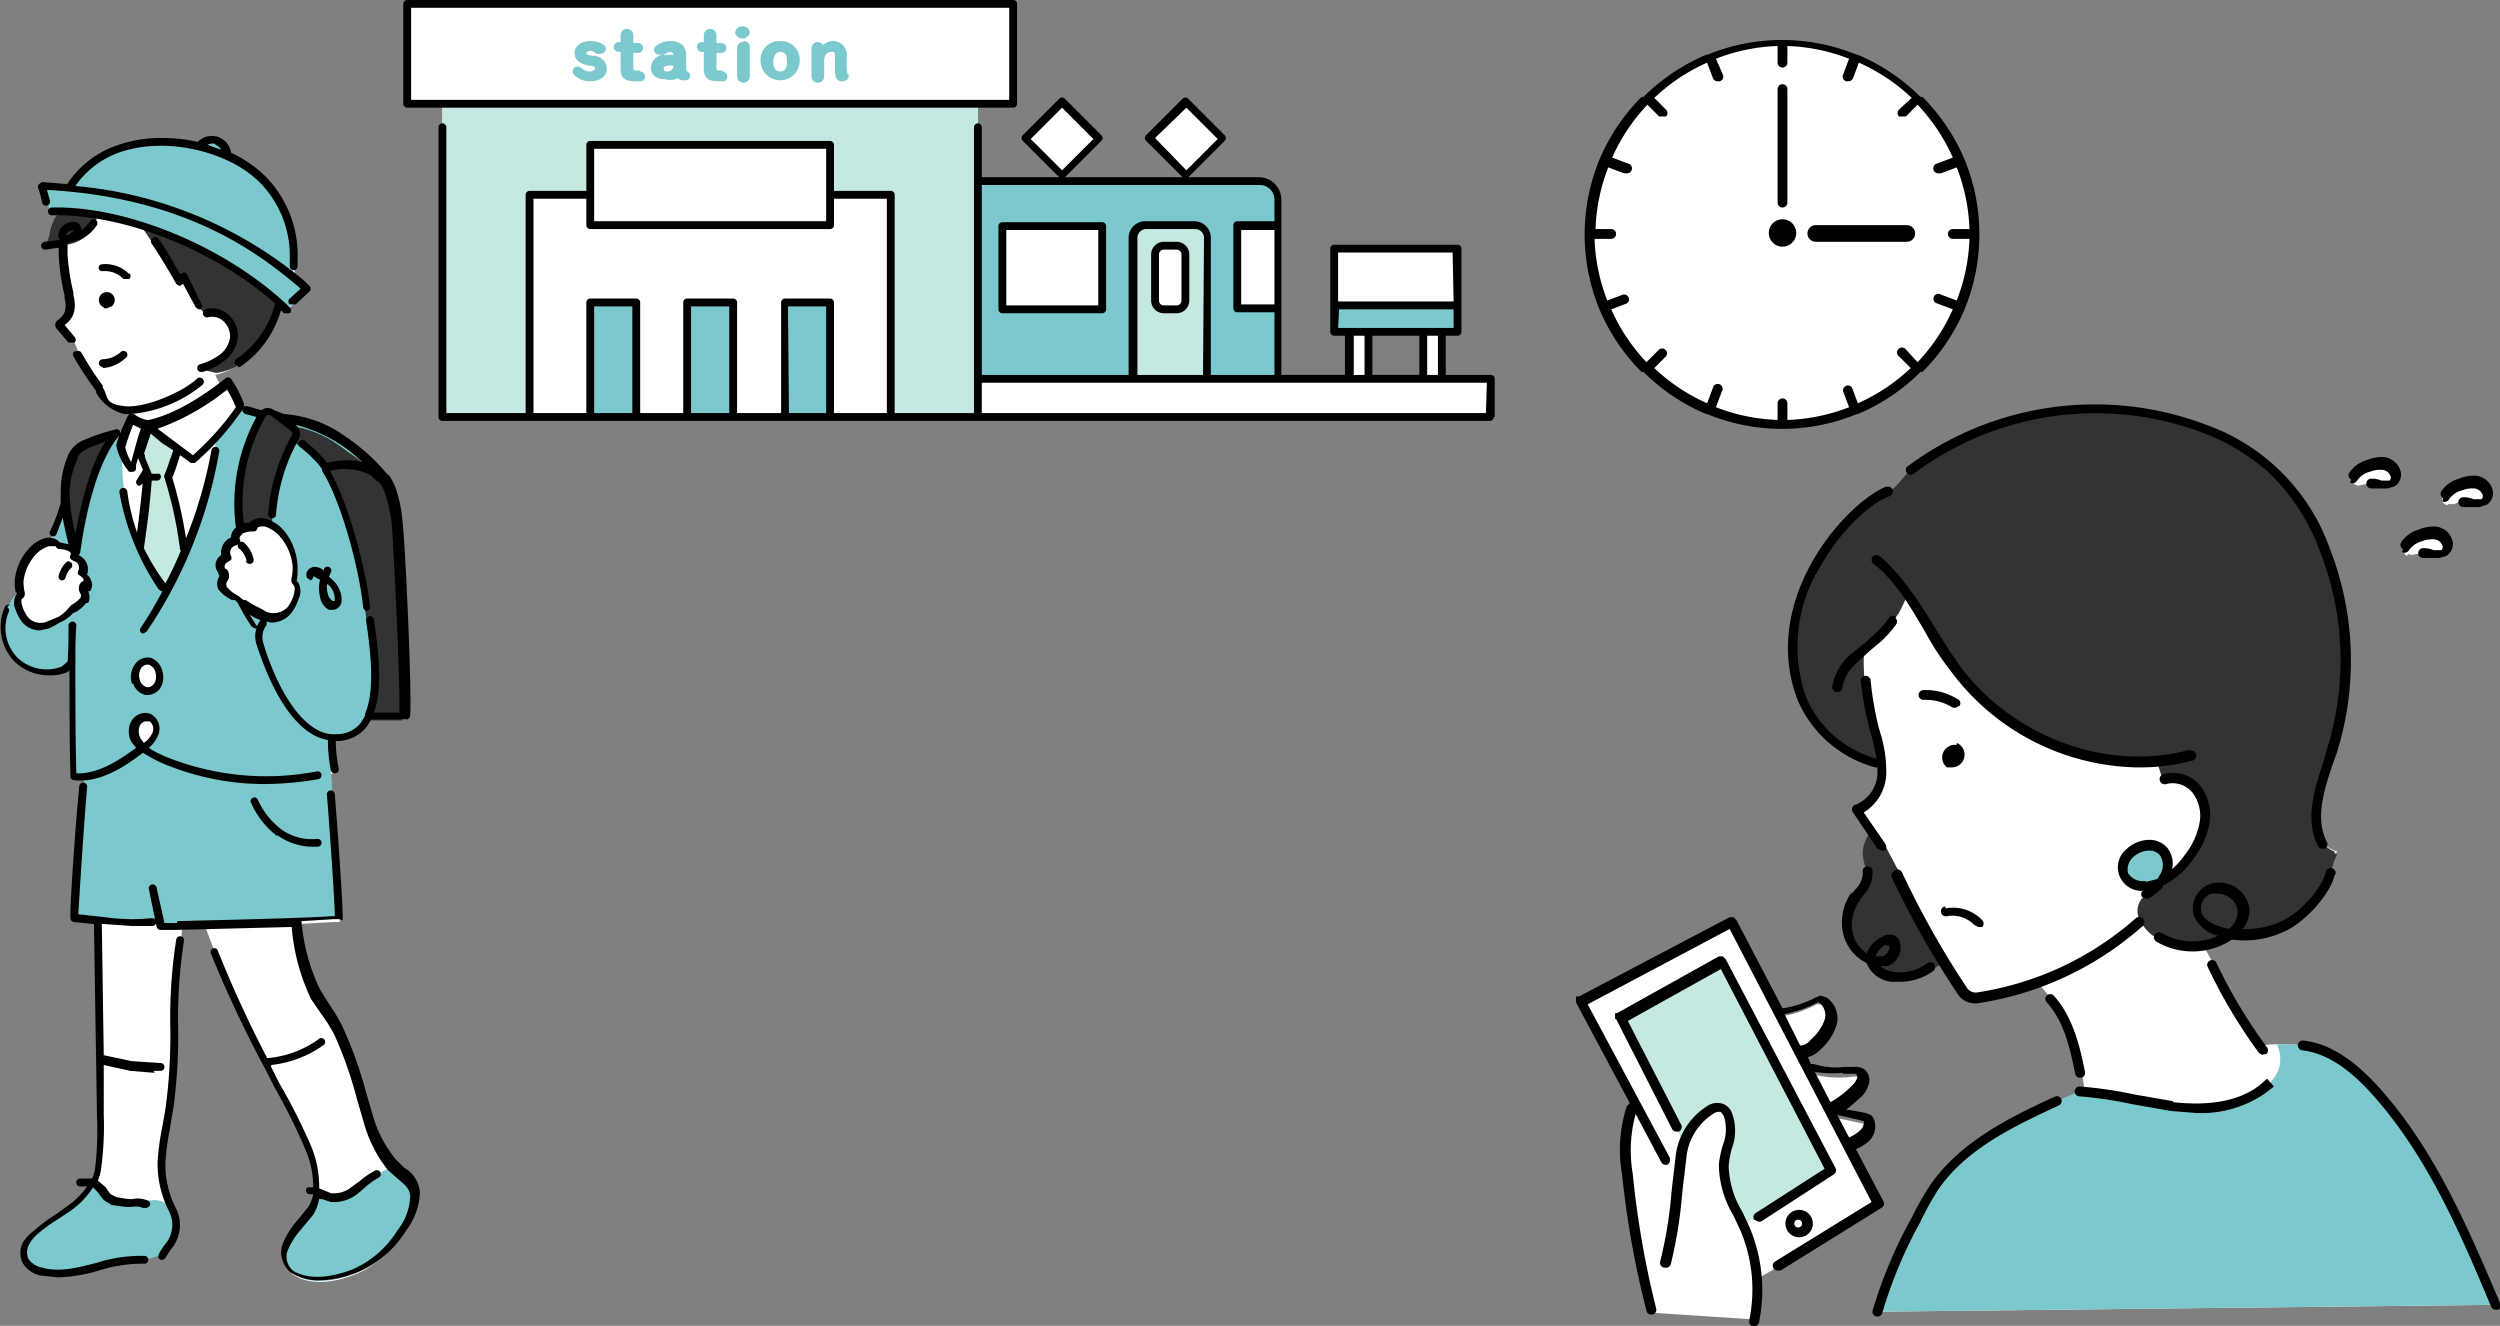 <svg xmlns="http://www.w3.org/2000/svg" xmlns:xlink="http://www.w3.org/1999/xlink" width="255.4" height="135.45" viewBox="0 0 255.4 135.45">
  <rect x="0" y="0" width="255.4" height="135.45" fill="#808080" stroke="none"/>
  <defs>
    <clipPath id="clip-path">
      <rect id="長方形_28542" data-name="長方形 28542" width="255.4" height="135.45" fill="none"/>
    </clipPath>
  </defs>
  <g id="img04" transform="translate(127.7 67.725)">
    <g id="グループ_31722" data-name="グループ 31722" transform="translate(-127.7 -67.725)" clip-path="url(#clip-path)">
      <path id="パス_197226" data-name="パス 197226" d="M40,119.2a12.9,12.9,0,0,1-2.3-4.5,65.9,65.9,0,0,0-3-9.1c-.6-1.3-1.6-2.4-2.3-3.7a21.1,21.1,0,0,1-2-7.5h0l3.6-.2h.7c.1-.4-.3-7.4-.8-12.8-.1-.7-.1-1.5-.2-2.3l.6-.2a23.6,23.6,0,0,1-.3-3.3h.6a3.5,3.5,0,0,0,3.1-2.1h3.8c.2-2.2-.6-18-.8-19.9a13.4,13.4,0,0,0-.6-2.9L39.2,49c-1.8-2.3-6.1-6.1-10.5-6.1h0l-.9-.6a.8.8,0,0,0-1.1.2h-.2l-1.3-.4h-.9l.2-.4a10.9,10.9,0,0,0-1.3-2.4l-.4.3-.2-.2a5.3,5.3,0,0,1-.6-1.1,7.2,7.2,0,0,0,1.8-.7c.1-.1.5-.2.5-.4a10,10,0,0,0,4.2-6l-.3-.6,1.2,1L30,31l1.4-1.3-1.5-1.3a2.4,2.4,0,0,0,.2-1.2q0-.3,0-.6a11,11,0,0,0-7-10.7h.1a1.556,1.556,0,0,0-2.7-1V15a15.9,15.9,0,0,0-4.3-.5,13,13,0,0,0-3.8.7,9.6,9.6,0,0,0-5.1,3.9v.3l-2.8-.2a7.491,7.491,0,0,1,.4,1.6l.5.9h1a2.1,2.1,0,0,0-.8,1.6,2.8,2.8,0,0,1-.5,1.3,1.3,1.3,0,0,1-.4.5,4.4,4.4,0,0,0,1.9-.4,12.2,12.2,0,0,0,0,1.4,25.2,25.2,0,0,0,.7,4.3,2.9,2.9,0,0,1,0,1.6,2.4,2.4,0,0,1-.9,1v.2a.3.3,0,0,0,.1.2l1,1.3.6,1.5A33.3,33.3,0,0,0,10,39.7c.7.9,1.5,2.1,2.7,2.2h.7a9,9,0,0,0,.3,1.2l-.4-.3-.4,1-.9.4-.3.2h.1a18.9,18.9,0,0,0-2.9,1,2.812,2.812,0,0,0-1.5,1.3,9.5,9.5,0,0,0-.8,3.7v1.1a19.349,19.349,0,0,1-1.1,2.9l-.4,1H4.9a3.4,3.4,0,0,0-1.4.9,5.2,5.2,0,0,0-1.4,3,5.4,5.4,0,0,0,.1,1h0A4.4,4.4,0,0,0,.8,62.1a4.7,4.7,0,0,0,.9,5.1,4.7,4.7,0,0,0,5,1.1,2.4,2.4,0,0,0,.9-.7c0,3.8,0,7.5.1,11.7h.9v1c-.5,5.3-1,13-.9,13.4l2.4.2h0l.3,19.5a33.5,33.5,0,0,1-.2,5.9,6.4,6.4,0,0,1-2.8,3.9A34.3,34.3,0,0,0,4,125.6,4,4,0,0,0,3,127a2,2,0,0,0,0,1.7,2.5,2.5,0,0,0,1.6,1.1c3.5.9,7-1.5,10.5-1.3l1.6-.5c.5-1.2,2.2-2,1-4.9a10.2,10.2,0,0,1-1.1-4.7,49.8,49.8,0,0,1,.8-5.3c.9-5.7,0-11.6,1.1-17.2a10.7,10.7,0,0,0,.1-1.4h2.3L22,97.4a120.9,120.9,0,0,0,5.7,12.1,81.7,81.7,0,0,1,4,7.8c.9,2.1,1.4,4.6.2,6.6a18.5,18.5,0,0,1-1.4,1.8,7.7,7.7,0,0,0-1.3,2.2,2.4,2.4,0,0,0,.7,2.3c2,1.3,4.7.7,6.6-.1a10.7,10.7,0,0,0,4.6-4,6.5,6.5,0,0,0,1.3-3.7c0-1.6-1.3-2-2.4-3.1" fill="#fff"/>
      <path id="パス_197227" data-name="パス 197227" d="M40,119.2c1.1,1.2,2.4,1.6,2.4,3.1a6.5,6.5,0,0,1-1.3,3.7,10.7,10.7,0,0,1-4.6,4c-1.9.8-4.7,1.4-6.6.1a2.4,2.4,0,0,1-.7-2.3,7.7,7.7,0,0,1,1.3-2.2,18.5,18.5,0,0,0,1.4-1.8,4.6,4.6,0,0,0,.6-1.9,3.5,3.5,0,0,0,3.1.3,7.4,7.4,0,0,0,2.5-1.7,5.6,5.6,0,0,1,1.9-1.3M9.6,120.8l-.2.2a8.5,8.5,0,0,1-2.3,2.4,34.2,34.2,0,0,0-3.4,2.4,4,4,0,0,0-1,1.4,2,2,0,0,0,0,1.7A2.5,2.5,0,0,0,4.3,130c3.5.9,7-1.5,10.6-1.3l1.6-.5.2-.4a5.6,5.6,0,0,0,1.2-2.4,3.4,3.4,0,0,0-.4-2,2.3,2.3,0,0,0-1.8-.8l-2.1.2a3.3,3.3,0,0,1-2-.3,5.5,5.5,0,0,1-1.1-1L10,121l-.4-.2" fill="#7bc9cc"/>
      <path id="パス_197228" data-name="パス 197228" d="M18.1,45.8l-2.8-2.3H15a24,24,0,0,0-.8,2.5v.2l1,2.4c-.2,2.4-.5,4.7-.8,7.1v.4A23.3,23.3,0,0,0,16.5,60l.4.5a30.055,30.055,0,0,0,1.9-3.9v-.3a42.5,42.5,0,0,0-1.6-7.5,26.718,26.718,0,0,0,.9-2.6Z" fill="#c5e9e2"/>
      <path id="パス_197229" data-name="パス 197229" d="M29.3,31.6l.6-.6,1.4-1.3-1.5-1.2a6.3,6.3,0,0,0,.2-1.2q0-.3,0-.6A11,11,0,0,0,23.1,16h0a1.556,1.556,0,0,0-2.7-1h0a15.8,15.8,0,0,0-4.3-.5,13,13,0,0,0-3.8.7,9.6,9.6,0,0,0-5.1,3.9v.3l-2.7-.2a7.491,7.491,0,0,1,.4,1.6l.2.9h.4c7.8-.2,17.8,4.1,24,9.9Z" fill="#7bc9cc"/>
      <path id="パス_197230" data-name="パス 197230" d="M15.5,24.7c.7,1,2,3.1,2.6,4.2l.4-.7,1.4,2.6.7.9.3.3a2.1,2.1,0,0,1,2.2.7,2.5,2.5,0,0,1,.6,1.9,3.1,3.1,0,0,1-1.2,2,6.9,6.9,0,0,1-2.1,1.1l1.7.4a6.4,6.4,0,0,0,2.3-.8s3.7-3,4-6.1V31a40.4,40.4,0,0,0-13.9-7.8Z" fill="#333"/>
      <path id="パス_197231" data-name="パス 197231" d="M40.6,53.4a13.5,13.5,0,0,0-.6-2.9L39.2,49c-1.8-2.3-6.1-6.1-10.5-6.1h0l-.9-.6a.8.8,0,0,0-1.1.2h-.2l-1.3-.4h-.9L22,45v1.1a46.5,46.5,0,0,1-5,14.4l-.4-.5a26.5,26.5,0,0,1-3.9-9.8c-.2-1-.3-4.6-.3-4.6l.5-1.4h-1a15,15,0,0,0-2.8.9,2.812,2.812,0,0,0-1.5,1.3,9.5,9.5,0,0,0-.8,3.7v1.1a19.349,19.349,0,0,1-1.1,2.9l-.4,1c.4,0,.8.1.8.4a2.3,2.3,0,0,1,1.1.2.8.8,0,0,1,.4,1,1.1,1.1,0,0,1,.8,1.6.8.8,0,0,1,.5,1.2c-.1.1-.3.2-.3.4s.4.5.1,1.3a3.4,3.4,0,0,1-1.1.9,4.9,4.9,0,0,1-1.4,1L5,63.9a2.1,2.1,0,0,1-2.3-.6A3.8,3.8,0,0,1,2,62.2a1.3,1.3,0,0,1,0-1.3v-.2a.7.7,0,0,0,0-.3A4.4,4.4,0,0,0,.8,62.1a4.7,4.7,0,0,0,.9,5.1,4.7,4.7,0,0,0,5,1.1,2.4,2.4,0,0,0,.9-.7c0,3.8,0,7.5.1,11.7h.9v1c-.5,5.3-1,13-.9,13.4l2.4.2h6l.6.6,13.8-.4,3.6-.2h.7c.1-.4-.3-7.4-.8-12.8-.1-.7-.1-1.5-.2-2.3l.6-.2a23.6,23.6,0,0,1-.3-3.3h.6a3.5,3.5,0,0,0,3.1-2.1h3.8c.2-2.2-.6-18-.8-19.9M30.3,60.9a4.3,4.3,0,0,1-.7,1.3,2.4,2.4,0,0,1-2.6.6,13.917,13.917,0,0,0-1.3-.6,5.5,5.5,0,0,1-1.6-1.1,3.7,3.7,0,0,1-1.3-1c-.3-.9.2-1,.1-1.4s-.2-.3-.3-.5a.9.9,0,0,1,.5-1.4,1.2,1.2,0,0,1,.9-1.7.9.9,0,0,1,.4-1.1,2.5,2.5,0,0,1,1.3-.2c0-.5.9-.6,1.3-.4a3.8,3.8,0,0,1,1.6,1.1,5.8,5.8,0,0,1,1.5,3.4,5.9,5.9,0,0,1-.1,1.2.6.6,0,0,0,0,.3l.2.2a1.5,1.5,0,0,1,0,1.4" fill="#7bc9cc"/>
      <path id="パス_197232" data-name="パス 197232" d="M8,21.7H6l-.4.6a5.2,5.2,0,0,0-.5,1.4,4.2,4.2,0,0,1-.2.8,2.177,2.177,0,0,1-.5.8H6.2l.6-.3h0a4,4,0,0,0,2.7-1.6L10,22l-2-.3" fill="#333"/>
      <path id="パス_197233" data-name="パス 197233" d="M40.6,53.4a13.3,13.3,0,0,0-.6-2.9,5.3,5.3,0,0,0-.8-1.4h0l-.3-.3h-.1l-.2-.2-.3-.3h-.1l-.4-.4h-.1l-.5-.5h0l-.6-.5h0l-2.1-1.5h0a11.3,11.3,0,0,0-5.8-2h0l1.2.8a.8.8,0,0,1,.2,1h0l.8.6a14.6,14.6,0,0,1,1.8,1.8l.4.6h0l.8,1.5a29.8,29.8,0,0,1,1.5,3.9,37.446,37.446,0,0,1,1.2,4.5l.4,2.2a13.8,13.8,0,0,1,.3,2l.2,1.5c.6,4,.8,7.6-.2,9.8h3.8c.2-2.2-.6-18-.8-19.9" fill="#333"/>
      <path id="パス_197234" data-name="パス 197234" d="M14,69.6a1.8,1.8,0,0,1,.1-1.6,1.2,1.2,0,0,1,1.2-.6,1.5,1.5,0,0,1,1,1.1A1.7,1.7,0,0,1,16,70a1.2,1.2,0,0,1-2.1-.5" fill="#fff"/>
      <path id="パス_197235" data-name="パス 197235" d="M14.4,76.6l.4-.3A3.1,3.1,0,0,0,16,74.9a1.3,1.3,0,0,0-.5-1.6,1.2,1.2,0,0,0-1.6.5,1.8,1.8,0,0,0,.1,1.8,3.4,3.4,0,0,0,1,1" fill="#fff"/>
      <path id="パス_197236" data-name="パス 197236" d="M7.8,56.3a23,23,0,0,1-1.1-6,9.4,9.4,0,0,1,.8-3.7A2.811,2.811,0,0,1,9,45.3a19,19,0,0,1,2.9-1c-.8.9-3,4-4,12" fill="#333"/>
      <path id="パス_197237" data-name="パス 197237" d="M27.8,52.6a18.6,18.6,0,0,1,2.3-7.8.8.8,0,0,0-.2-1l-2.1-1.4a.8.8,0,0,0-1.1.3,18,18,0,0,0-2.2,11.2V54a2.5,2.5,0,0,1,1.2-.2c0-.4.9-.6,1.3-.4l.8.4Z" fill="#333"/>
      <path id="パス_197238" data-name="パス 197238" d="M147.2,38.7V33.9h1.6V25.4H136.3v8.5h1.5v4.8h-7.3V20.4a1.9,1.9,0,0,0-1.9-1.9H99.9V10.6h3.6V.4H41.6V10.6h3.6v32h107V38.7Zm-7.5-4.8h5.6v4.8h-5.6Z" fill="#fff"/>
      <path id="パス_197239" data-name="パス 197239" d="M130.5,38.7H99.9V18.5h28.7a1.9,1.9,0,0,1,1.9,1.9Z" fill="#7bc9cc"/>
      <path id="パス_197240" data-name="パス 197240" d="M123.2,38.7h-7.5V24.3A1.3,1.3,0,0,1,117,23h5a1.3,1.3,0,0,1,1.3,1.3Z" fill="#c5e9e2"/>
      <rect id="長方形_28534" data-name="長方形 28534" width="5.3" height="5.26" transform="translate(117.424 14.139) rotate(-45)" fill="#fff"/>
      <rect id="長方形_28535" data-name="長方形 28535" width="5.3" height="5.26" transform="translate(104.815 14.149) rotate(-45)" fill="#fff"/>
      <path id="パス_197241" data-name="パス 197241" d="M45.2,10.6v32h8.9V19.9h6.2V14.8H84.8v5.1H91V42.6h8.9v-32Z" fill="#c5e9e2"/>
      <rect id="長方形_28536" data-name="長方形 28536" width="10.2" height="8.51" transform="translate(102.4 23.1)" fill="#fff"/>
      <rect id="長方形_28537" data-name="長方形 28537" width="4.2" height="8.51" transform="translate(126.3 23.1)" fill="#fff"/>
      <path id="パス_197242" data-name="パス 197242" d="M120.2,31.6h-1.3a.9.9,0,0,1-.9-.9V26a.9.9,0,0,1,.9-.9h1.3a.9.9,0,0,1,.9.9v4.7a.9.9,0,0,1-.9.9" fill="#fff"/>
      <rect id="長方形_28538" data-name="長方形 28538" width="12.5" height="2.71" transform="translate(136.3 31.2)" fill="#7bc9cc"/>
      <rect id="長方形_28539" data-name="長方形 28539" width="4.7" height="11.73" transform="translate(80.2 30.9)" fill="#7bc9cc"/>
      <rect id="長方形_28540" data-name="長方形 28540" width="4.7" height="11.73" transform="translate(70.2 30.9)" fill="#7bc9cc"/>
      <rect id="長方形_28541" data-name="長方形 28541" width="4.7" height="11.73" transform="translate(60.3 30.9)" fill="#7bc9cc"/>
      <path id="パス_197243" data-name="パス 197243" d="M60.7,5.7h-.3c-.5-.1-.5-.2-.5-.3s.3-.2.4-.2a.8.8,0,0,1,.6.3h.4a.6.6,0,0,0,.6-.5.5.5,0,0,0-.2-.4,2.2,2.2,0,0,0-1.4-.4c-.9,0-1.6.5-1.6,1.2s.5,1.1,1.4,1.3h.2c.5.1.5.2.5.3s-.3.3-.5.3a1,1,0,0,1-.8-.3l-.4-.2a.506.506,0,0,0-.4.9,2.2,2.2,0,0,0,1.6.6c1,0,1.7-.5,1.7-1.3a1.4,1.4,0,0,0-1.3-1.3" fill="#7bc9cc"/>
      <path id="パス_197244" data-name="パス 197244" d="M65.4,7.2h-.5c-.1,0-.2,0-.2-.3V5.4h.5a.5.5,0,0,0,0-1h-.5V3.6a.65.65,0,0,0-1.3,0v.7h-.2a.5.5,0,0,0,0,1h.2V7c0,.9.4,1.3,1.4,1.3h.8a.526.526,0,0,0-.2-1" fill="#7bc9cc"/>
      <path id="パス_197245" data-name="パス 197245" d="M70.3,7.4c-.1-.1-.2-.1-.2-.5V5.6c0-.9-.6-1.4-1.6-1.4a2.4,2.4,0,0,0-1.5.5.5.5,0,0,0-.2.4.6.6,0,0,0,.6.5h.3l.7-.3c.2,0,.4.1.4.3H67.7a1.4,1.4,0,0,0-1.2,1.3c0,.8.6,1.2,1.5,1.2A1.6,1.6,0,0,0,69.2,8l.4.2H70a.466.466,0,0,0,.2-.9m-1.4-.8v.2a.6.6,0,0,1-.6.6c-.4,0-.4-.2-.4-.3s0-.2.4-.3h.7" fill="#7bc9cc"/>
      <path id="パス_197246" data-name="パス 197246" d="M73.9,7.2h-.5c-.1,0-.2,0-.2-.3V5.4h.5a.5.5,0,0,0,0-1h-.5V3.6a.65.65,0,0,0-1.3,0v.7h-.2a.5.5,0,0,0,0,1h.2V7c0,.9.4,1.3,1.4,1.3H74a.526.526,0,0,0-.2-1" fill="#7bc9cc"/>
      <path id="パス_197247" data-name="パス 197247" d="M75.9,2.7a.7.7,0,0,0-.8.7.8.8,0,0,0,1.5,0,.7.7,0,0,0-.8-.7" fill="#7bc9cc"/>
      <path id="パス_197248" data-name="パス 197248" d="M75.9,4.3a.6.6,0,0,0-.6.6V7.8a.65.65,0,1,0,1.3,0v-3a.6.6,0,0,0-.6-.6" fill="#7bc9cc"/>
      <path id="パス_197249" data-name="パス 197249" d="M79.7,4.2a1.9,1.9,0,0,0-2,2,2,2,0,0,0,4,0,1.9,1.9,0,0,0-2-2m0,3.1c-.6,0-.7-.6-.7-1s.2-1,.7-1,.7.3.7,1-.2,1-.7,1" fill="#7bc9cc"/>
      <path id="パス_197250" data-name="パス 197250" d="M86.6,7.6a2.6,2.6,0,0,1-.1-.7v-1a1.6,1.6,0,0,0-.4-1.3,1.441,1.441,0,0,0-2,0,.652.652,0,0,0-1.2.3V7.8a.65.65,0,0,0,1.3,0V6.2c0-.6.3-.9.7-.9h.3a1.2,1.2,0,0,1,.1.6V7a3.3,3.3,0,0,0,.1.9.6.6,0,0,0,.6.4c.4,0,.7-.2.7-.5V7.6" fill="#7bc9cc"/>
      <path id="パス_197251" data-name="パス 197251" d="M201.7,23.8A19.6,19.6,0,1,1,182.1,4.2a19.6,19.6,0,0,1,19.6,19.6" fill="#fff"/>
      <path id="パス_197252" data-name="パス 197252" d="M197.5,121.5a29.2,29.2,0,0,0-1.7,3.1,46.8,46.8,0,0,0-3.9,9.4l63.1-.7c-3.2-7.6-6.5-15.3-11.9-21.5-2.1-2.4-4.7-4.6-7.8-5a18.2,18.2,0,0,0-4.3,0,52.6,52.6,0,0,1-5-8.5,16.6,16.6,0,0,0-1-1.8,6.5,6.5,0,0,0,2.8-1.1l.2-.2a9.1,9.1,0,0,0,5.5-.9,10.131,10.131,0,0,0,4.6-5.3,7.812,7.812,0,0,1,.6-1.9.3.3,0,0,0,0-.2h-.2a2.5,2.5,0,0,1-1.2-.9c-1.5-2.9,0-6.3.9-9.4a31.1,31.1,0,0,0-.7-20.6,20,20,0,0,0-12.3-12.4,31.6,31.6,0,0,0-30,4.4c-.8.6-1.4,1.8-2.3,2.2-3.9,1.6-12.5,11-8.9,21a11.5,11.5,0,0,0,7.6,6.7l.6.4V79a4.1,4.1,0,0,1-2.5,3.7l2,2.9v.9a6.5,6.5,0,0,1-.5,2.7,15.3,15.3,0,0,1-1.6,2.2,4.8,4.8,0,0,0-.9,3.3,4,4,0,0,0,1.8,2.9l.7.3c.1,1,1.2,1.6,2.2,1.8a5.3,5.3,0,0,0,3.8-1l.4-.4.6-.6a29.217,29.217,0,0,0,2.4,3.7,1.6,1.6,0,0,0,1.4.6,32.7,32.7,0,0,0,6.2-1.6l1.4,1.7c1.8,2,2.5,4.9,3.1,7.6l.3,1.8-2.6,1.1c-4.8,2.2-9.7,4.7-12.7,9" fill="#fff"/>
      <path id="パス_197253" data-name="パス 197253" d="M191.7,123.3l-3-5.8h.2a4.7,4.7,0,0,0,1.5-.9,1.6,1.6,0,0,0,.5-1.5l-.2-.3h-.3l-3.3-.7a10.3,10.3,0,0,0,2.6-2,2.3,2.3,0,0,0,.6-1,.9.9,0,0,0-.3-1,1.3,1.3,0,0,0-.8-.1,10.7,10.7,0,0,1-4.2-.3l-.8-1.6a1.9,1.9,0,0,0,1.3-.7A5.3,5.3,0,0,0,187,105a2.1,2.1,0,0,0-.8-2.4h-.6a11.7,11.7,0,0,1-3.4,1.2c.1.1,0,.2-.1.2h-.2l-5-9.6-15.4,8.1,5.6,10.5a3.3,3.3,0,0,0-.7,1.5,10.1,10.1,0,0,0-.3,1.9,22.1,22.1,0,0,0,.1,3.8,95.3,95.3,0,0,0,2.5,13.9l10.6.7a15.8,15.8,0,0,0,.3-4.2l1.9-1.1Z" fill="#fff"/>
      <path id="パス_197254" data-name="パス 197254" d="M241,49.6a4.509,4.509,0,0,0,1.1-.3h.1a2.6,2.6,0,0,1,1,.2,1.3,1.3,0,0,0,1,0,.9.9,0,0,0,.4-1.1,1.5,1.5,0,0,0-1.2-.9,3.4,3.4,0,0,0-1.6.3,2.8,2.8,0,0,0-1.6,1.1h0a.8.8,0,0,0,.7.7" fill="#fff"/>
      <path id="パス_197255" data-name="パス 197255" d="M246,56.6a1.1,1.1,0,0,0,.8,0h.8a2.6,2.6,0,0,1,1,.2,1.3,1.3,0,0,0,1,0,.9.9,0,0,0,.4-1.1,1.5,1.5,0,0,0-1.2-.9,3.4,3.4,0,0,0-1.6.3,2.8,2.8,0,0,0-1.6,1.1c-.1.2.1.5.3.6" fill="#fff"/>
      <path id="パス_197256" data-name="パス 197256" d="M250.1,51.5h.6l.5-.2h.4a2.6,2.6,0,0,1,1,.2,1.3,1.3,0,0,0,1,0,.9.9,0,0,0,.4-1.1,1.5,1.5,0,0,0-1.2-.9,3.4,3.4,0,0,0-1.6.3,2.8,2.8,0,0,0-1.6,1.1c0-.1-.1,0-.1.1a.3.3,0,0,0,0,.2.7.7,0,0,0,.5.4" fill="#fff"/>
      <path id="パス_197257" data-name="パス 197257" d="M191.8,134a46.9,46.9,0,0,1,3.9-9.4,29.2,29.2,0,0,1,1.7-3.1c2.9-4.4,7.9-6.8,12.7-9l2.3-1c3.2.2,6.3,1.1,9.5,1.5s6.6.1,9.2-1.8l.9-.7a3.3,3.3,0,0,0,.6-3.8,11.1,11.1,0,0,1,2.6.1c3.1.4,5.7,2.6,7.8,5,5.4,6.2,8.7,13.9,11.9,21.5Z" fill="#7bc9cc"/>
      <path id="パス_197258" data-name="パス 197258" d="M172.1,117a6.3,6.3,0,0,1,2.7-3.6,1.4,1.4,0,0,1,1.3-.2,1.2,1.2,0,0,1,.6.6c.8,1.6-.3,3.4-.4,5.2s1.1,4.1,1.9,6.1l1.3-.9,7.4-4.8L175.8,98.2,165.5,104l5.7,11.2Z" fill="#c5e9e2"/>
      <path id="パス_197259" data-name="パス 197259" d="M220.5,90.1l-1.4.3a2.3,2.3,0,0,1-2.3-1.1,2.2,2.2,0,0,1,.7-2.3,2.4,2.4,0,0,1,3.4-.1,2.3,2.3,0,0,1,.1,2.5l-.6.8" fill="#7bc9cc"/>
      <path id="パス_197260" data-name="パス 197260" d="M191.3,84.4c0,.3-1,1.5-1,2.7s.6,1.8.2,2.6a7.3,7.3,0,0,1-.9,1.7,4.8,4.8,0,0,0-.9,3.3,4,4,0,0,0,1.8,2.9l.7.3c.1,1,1.2,1.6,2.2,1.8a10.2,10.2,0,0,0,3.3-.4,5.3,5.3,0,0,0,1.4-.7l.6-.6-6.1-11.6Z" fill="#333"/>
      <path id="パス_197261" data-name="パス 197261" d="M238.5,87a2.7,2.7,0,0,1-1.1-.8h-.1c-1.5-2.9,0-6.3.9-9.4a31.1,31.1,0,0,0-.7-20.6,20,20,0,0,0-12.3-12.4,31.6,31.6,0,0,0-30,4.2c-.8.6-1.4,1.8-2.3,2.2-3.9,1.6-12.5,11-8.9,21.1a11.5,11.5,0,0,0,7.6,6.7l.6.4a19.6,19.6,0,0,0-.8-4,34.3,34.3,0,0,1-.9-4.8,18.5,18.5,0,0,1-.1-2.2,4.3,4.3,0,0,1,.1-.8v-.2l1.3-1.1a11.1,11.1,0,0,0,1.5-1.7l.7-1a15.2,15.2,0,0,0,.8-1.7c1.7,2.4,3.1,5.2,4.9,7.6a23.7,23.7,0,0,0,20.7,9.4l.6,2a3.1,3.1,0,0,1,3.3,1.1,4.4,4.4,0,0,1,.8,3.5,8,8,0,0,1-1.5,3.3,7.6,7.6,0,0,1-3.1,2.6,7.1,7.1,0,0,1-1.5,1.2,2,2,0,0,0-.4,2.4,4.8,4.8,0,0,0,1.8,1.9h.1a6.7,6.7,0,0,0,7.2-.2l.2-.2h0a9.1,9.1,0,0,0,5.6-.9,10.131,10.131,0,0,0,4.6-5.3,7.812,7.812,0,0,1,.6-1.9.3.3,0,0,0,0-.2h-.2" fill="#333"/>
      <path id="パス_197262" data-name="パス 197262" d="M18.1,94.3H16.8L16,90.7a.4.4,0,1,0-.8.1l.8,3.9a.4.4,0,0,0,.4.3H18l11.8-.3a20.9,20.9,0,0,0,2,7.4l1.1,1.6a16.1,16.1,0,0,1,1.3,2.1,42.1,42.1,0,0,1,2.3,6.6l.7,2.4a13.6,13.6,0,0,0,2.4,4.7l1,.9c.7.6,1.3,1,1.3,1.9a5.9,5.9,0,0,1-1.3,3.4,10.2,10.2,0,0,1-4.4,3.9c-1.2.5-4.2,1.5-6.3.2a2,2,0,0,1-.6-1.8,7.3,7.3,0,0,1,1.2-2.1l.5-.6,1-1.2a4.9,4.9,0,0,0,.6-1.6h.3l.9.3h.5a3.9,3.9,0,0,0,2.3-.9l.7-.6a7.4,7.4,0,0,1,1.4-1,.4.4,0,1,0-.4-.7,8.2,8.2,0,0,0-1.6,1.1l-.7.5a2.9,2.9,0,0,1-2.2.7l-.7-.3-.5-.2a10.6,10.6,0,0,0-.9-4.5,61.4,61.4,0,0,0-3.2-6.3l-.8-1.6v-.2a11.2,11.2,0,0,0,5.3-2,.4.4,0,1,0-.5-.6,10.5,10.5,0,0,1-5.2,1.9h0A121.1,121.1,0,0,1,22.2,97a.4.4,0,0,0-.7.3,122,122,0,0,0,5.7,12.1L28,111a61.4,61.4,0,0,1,3.1,6.2,9.9,9.9,0,0,1,.9,4.1h-.6a.4.4,0,0,0,.3.7H32a4,4,0,0,1-.5,1.3l-.9,1.1-.5.6a8.1,8.1,0,0,0-1.3,2.3,2.7,2.7,0,0,0,.9,2.7,5.2,5.2,0,0,0,3,.8,10.7,10.7,0,0,0,8.8-5.1,6.9,6.9,0,0,0,1.4-3.9,3.2,3.2,0,0,0-1.6-2.5l-.9-.9a12.4,12.4,0,0,1-2.3-4.4l-.7-2.4a42.6,42.6,0,0,0-2.4-6.7,16.8,16.8,0,0,0-1.3-2.2l-1-1.6a19.9,19.9,0,0,1-1.9-7l3.2-.2h.7a.4.4,0,0,0,.3.1c.1-.5-.4-7.9-.8-12.9a.4.4,0,1,0-.8.1c.4,5.1.8,11.1.8,12.4h-.4c-2.5.2-11.7.4-15.7.5"/>
      <path id="パス_197263" data-name="パス 197263" d="M28.3,85.3a6.2,6.2,0,0,0,3.6,1.2h.6a.4.4,0,0,0-.1-.8,5.3,5.3,0,0,1-3.7-1,7.8,7.8,0,0,1-2.4-3.1.4.4,0,0,0-.7.3,8.6,8.6,0,0,0,2.7,3.5"/>
      <path id="パス_197264" data-name="パス 197264" d="M25.1,57.3a.4.4,0,0,0,.4.3h.1a.4.4,0,0,0,.3-.5,3.1,3.1,0,0,0-.9-1.6.4.4,0,1,0-.5.6,2.4,2.4,0,0,1,.7,1.2"/>
      <path id="パス_197265" data-name="パス 197265" d="M1.7,60.7a1.6,1.6,0,0,0-.1,1.6,4.1,4.1,0,0,0,.7,1.3,2.4,2.4,0,0,0,1.8.8l.9-.2.6-.3.5-.3a3.9,3.9,0,0,0,1.4-1h.1a3.6,3.6,0,0,0,1.2-1H9a1.3,1.3,0,0,0,0-1.2h.2a1.1,1.1,0,0,0,.1-1.1,1.2,1.2,0,0,0-.4-.6,1.6,1.6,0,0,0-.9-2H8a.4.4,0,0,0,.2-.3c1.2-8.6,3.5-11.3,3.9-11.8a.4.4,0,0,0-.4-.7,19,19,0,0,0-3,1A3,3,0,0,0,7,46.4a9.8,9.8,0,0,0-.8,3.9q0,.45,0,.9v.2a18.29,18.29,0,0,1-1.1,2.9.4.4,0,0,0,.2.5h.1a.4.4,0,0,0,.4-.3l.6-1.6q.3,1.5.6,2.7l-.9-.2-.2-.2A1.7,1.7,0,0,0,4.5,55a3.7,3.7,0,0,0-1.6,1.1,5.5,5.5,0,0,0-1.4,3.3,5.7,5.7,0,0,0,.1,1.1h.1M7.9,46.8c.2-.5.5-.7,1.3-1.1l1.6-.6C9.1,47.6,8.2,52,7.7,54.5a18.6,18.6,0,0,1-.6-4.1,9.1,9.1,0,0,1,.8-3.5M2.3,61.2h0l.2-.3a.9.9,0,0,0,0-.5,4.9,4.9,0,0,1-.1-1,4.8,4.8,0,0,1,1.3-2.8A3,3,0,0,1,5,55.8h.7a.4.4,0,0,0,.4.3,2,2,0,0,1,.9.2c.2.1.3.3.2.4a.4.4,0,0,0,0,.4l.3.2a.7.7,0,0,1,.5,1,.4.4,0,0,0,0,.4l.3.2.2.2a.4.4,0,0,1,0,.3H8.4a.9.9,0,0,0-.2,1.2.5.5,0,0,1,0,.5,3.1,3.1,0,0,1-.9.7l-.2.2A3.9,3.9,0,0,1,6,63l-.7.3-.5.2a1.7,1.7,0,0,1-1.9-.4A3.4,3.4,0,0,1,2.3,62c-.1-.3-.2-.7,0-.9"/>
      <path id="パス_197266" data-name="パス 197266" d="M6.2,59.3h.1a.4.4,0,0,0,.4-.3,2,2,0,0,1,.6-1,.4.4,0,0,0-.5-.6A2.9,2.9,0,0,0,6,58.8a.4.4,0,0,0,.3.5"/>
      <path id="パス_197267" data-name="パス 197267" d="M10.6,31.5h.3l.5-.2a.809.809,0,1,0-.8.1"/>
      <path id="パス_197268" data-name="パス 197268" d="M13.2,28a3.4,3.4,0,0,0-2.8-1,.354.354,0,1,0,.1.7,2.6,2.6,0,0,1,2.1.8h.6a.4.4,0,0,0,0-.6"/>
      <path id="パス_197269" data-name="パス 197269" d="M24.3,37.5h.2a10.4,10.4,0,0,0,4.2-5.8l.3.3h.6a.4.4,0,0,0,0-.6C23.3,25.3,13,21,5.3,21.2a.4.4,0,1,0,0,.8h0c7.2-.2,16.6,3.5,22.8,9a9.6,9.6,0,0,1-4,5.7.4.4,0,0,0-.1.5l.3.2"/>
      <path id="パス_197270" data-name="パス 197270" d="M24.3,34.5a2.9,2.9,0,0,0-.7-2.1,2.5,2.5,0,0,0-2.6-.8.427.427,0,1,0,.3.8A1.7,1.7,0,0,1,23,33a2.1,2.1,0,0,1,.5,1.5,2.7,2.7,0,0,1-1,1.7,6.5,6.5,0,0,1-2,1,.4.4,0,0,0,.1.8h.1A7.2,7.2,0,0,0,23,36.8a3.5,3.5,0,0,0,1.3-2.3"/>
      <path id="パス_197271" data-name="パス 197271" d="M10.5,37.6h0a3.7,3.7,0,0,0,2.3-1,.4.4,0,1,0-.5-.6,2.9,2.9,0,0,1-1.8.7.4.4,0,0,0,0,.8"/>
      <path id="パス_197272" data-name="パス 197272" d="M7.6,35.9a.4.4,0,0,0-.1.5,32.8,32.8,0,0,0,2.3,3.5v.2a4.6,4.6,0,0,0,2.9,2.2h.6a13.3,13.3,0,0,0,7.4-3,.424.424,0,1,0-.6-.6c-1.2,1.2-5.1,3-7.3,2.8s-1.7-1-2.3-1.9v-.2A32.6,32.6,0,0,1,8.3,36a.4.4,0,0,0-.5-.1"/>
      <path id="パス_197273" data-name="パス 197273" d="M18.4,29.2h0l.3-.2L20,31.4l.3.2h.2a.4.4,0,0,0,.1-.5L19.1,28l-.3-.2-.4.2h0c-.7-1.2-1.6-2.8-2.2-3.6a.43.43,0,1,0-.7.5c.7,1,1.9,3,2.5,4.1l.3.2"/>
      <path id="パス_197274" data-name="パス 197274" d="M6.8,18.8h0l-2.5-.2-.3.2a.4.4,0,0,0-.1.4,11.311,11.311,0,0,1,.4,1.5.412.412,0,0,0,.8-.2l-.3-1.1c14.7.8,22.1,6.9,25.7,9.9l.2.2-1.1,1a.4.4,0,0,0,0,.6h.6l1.4-1.3a.4.4,0,0,0,0-.6l-.5-.5A42.193,42.193,0,0,0,7.7,19a9.2,9.2,0,0,1,4.7-3.5,12.5,12.5,0,0,1,3.7-.6c2.1-.1,7,.5,10.3,3.6a10.7,10.7,0,0,1,3.2,8.1v.6a.4.4,0,0,0,.4.4h0a.4.4,0,0,0,.4-.4q0-.3,0-.6A11.5,11.5,0,0,0,27,17.9a12.9,12.9,0,0,0-3.4-2.3,1.983,1.983,0,0,0-3.4-1.1h0a16.2,16.2,0,0,0-4.2-.4,13.2,13.2,0,0,0-3.9.7,10,10,0,0,0-5.3,4.1M22,14.8a1.1,1.1,0,0,1,.6.5l-1.4-.5a1.1,1.1,0,0,1,.8-.1"/>
      <path id="パス_197275" data-name="パス 197275" d="M4.6,24.7a.4.4,0,1,0,0,.8h.1L6,25.3v.8a23.3,23.3,0,0,0,.6,4.1v.3a2.5,2.5,0,0,1,0,1.4,2,2,0,0,1-.7.8.6.6,0,0,0-.1.9L7,35h.6a.4.4,0,0,0,0-.6l-1-1.2a2.6,2.6,0,0,0,.9-1.1,3.2,3.2,0,0,0,0-1.9v-.3A22.9,22.9,0,0,1,6.9,26c0-.4,0-.8,0-1.1l.4-.2A3.8,3.8,0,0,0,9.9,23a.4.4,0,1,0-.7-.4,2.9,2.9,0,0,1-.9.9h0a.8.8,0,0,0-.5-.8,1.6,1.6,0,0,0-1.4.4,1.2,1.2,0,0,0-.4.7.9.9,0,0,0,.1.7l-1.5.2h0m2.3-1,.6-.2h.1L7,24H6.7l.2-.2"/>
      <path id="パス_197276" data-name="パス 197276" d="M13.6,69.8A1.7,1.7,0,0,0,14.9,71h.2a1.6,1.6,0,0,0,1.2-.6,2.1,2.1,0,0,0,.3-1.8,1.9,1.9,0,0,0-1.2-1.4,1.6,1.6,0,0,0-1.7.8,2.2,2.2,0,0,0-.2,1.9Zm.8-1.5a.8.8,0,0,1,.8-.4,1.1,1.1,0,0,1,.7.9,1.3,1.3,0,0,1-.2,1.1.8.8,0,0,1-.7.3,1,1,0,0,1-.7-.7,1.4,1.4,0,0,1,.1-1.2"/>
      <path id="パス_197277" data-name="パス 197277" d="M28,41.9a1.2,1.2,0,0,0-.9-.2l-.4.2h0l-1.4-.4h-.4a.4.4,0,0,0,0-.3,11,11,0,0,0-1.3-2.5.4.4,0,0,0-.5-.1c-2,1.6-5.1,3.7-7.9,4.3H15a3,3,0,0,1-1.3-.6h-.2c-.4-.1-.4.1-.9,1.2a9.271,9.271,0,0,0-.7,1.9.4.4,0,0,0,0,.2,5.8,5.8,0,0,0,1.3,2.6h.4a.4.4,0,0,0,.3-.3v-.4l.2-.7.5,1.2L14,49a.4.4,0,0,0,.1.6h.2l.3-.2v-.2c-.2,2-.4,3.7-.6,5.2a21.4,21.4,0,0,1-1-4.2.4.4,0,1,0-.8.1,25.6,25.6,0,0,0,4,9.9l.3.2h.1c-.7,1.3-1.4,2.5-2.2,3.7a.4.4,0,0,0,.1.6h.2l.3-.2a47,47,0,0,0,7.4-18.4.4.4,0,0,0-.8-.1A45.9,45.9,0,0,1,19,55a44.1,44.1,0,0,0-1.4-6.2,15.4,15.4,0,0,0,.6-1.7l.2-.6,1.1.8h.4a27.6,27.6,0,0,0,4.9-5.5h0a.4.4,0,0,0,.3.5l1.1.3a18.5,18.5,0,0,0-2.1,11.3,1.3,1.3,0,0,0-.5,1,1.7,1.7,0,0,0-1,1.8,1.3,1.3,0,0,0-.5.6,1.2,1.2,0,0,0,.2,1.2v.2h.1v.2a1.4,1.4,0,0,0-.1,1.3h0a4,4,0,0,0,1.4,1.1H24l.3.3A17.9,17.9,0,0,0,25.7,64l.3.2h.2a2.6,2.6,0,0,0,0,1.6c.7,2.2,3.1,9.1,7.3,9.8a15.7,15.7,0,0,0,.3,3.1.4.4,0,0,0,.4.3h.1a.4.4,0,0,0,.3-.5,15,15,0,0,1-.3-2.8h.3a3.9,3.9,0,0,0,2.9-1.5l.4-.7h3.6a.4.4,0,0,0,.4-.4c.2-2.1-.5-17.9-.8-20a13.7,13.7,0,0,0-.6-3,5.8,5.8,0,0,0-.8-1.6h-.1a19.8,19.8,0,0,0-4.3-3.9A12.1,12.1,0,0,0,29,42.3ZM13.4,47.2a5.1,5.1,0,0,1-.6-1.5,22.6,22.6,0,0,1,.8-2.3l.8.4c-.3.7-.6,2-1,3.4m4-.4a12.7,12.7,0,0,1-.6,1.7.4.4,0,0,0,0,.3,42.1,42.1,0,0,1,1.6,7.4h.1q-.7,1.7-1.6,3.4h0A22.8,22.8,0,0,1,14.7,56h0c.3-2.1.6-4.2.8-6.9H16a.4.4,0,0,0,.3-.7h-.8l-.7-1.7v-.3h-.1l.7-2.1,1.2,1,1.1.7-.3.9m2.3-.4-2.8-2.1-.8-.6a24.3,24.3,0,0,0,7.1-4,13.1,13.1,0,0,1,.9,1.8,28.2,28.2,0,0,1-4.5,5M23.2,60a.6.6,0,0,1,0-.6.965.965,0,0,0-.1-1.3H23a.5.5,0,0,1,.3-.7l.3-.2a.4.4,0,0,0,0-.4.753.753,0,0,1,.6-1.1l.3-.2a.4.4,0,0,0,0-.4c-.1-.2.1-.4.3-.6a2.3,2.3,0,0,1,1.1-.2.4.4,0,0,0,.4-.4,1.2,1.2,0,0,1,.8-.1,3.4,3.4,0,0,1,1.4.9,5.4,5.4,0,0,1,1.4,3.2,5.5,5.5,0,0,1-.1,1.1.9.9,0,0,0,0,.5l.2.3h0c.2.2.1.5,0,1a3.8,3.8,0,0,1-.6,1.2,2,2,0,0,1-2.2.5l-.5-.3-.8-.4-.8-.5h-.2l-.3-.2-.2-.2a3.5,3.5,0,0,1-1.1-.8M37,47.2a7.3,7.3,0,0,0-3.6.1l-.2-.3a14.6,14.6,0,0,0-2-1.9.4.4,0,1,0-.5.6,13.9,13.9,0,0,1,1.9,1.8l.3.4h0v.2c1.8,2.8,3.7,9.4,4.2,13.9a.4.4,0,0,0,.4.4h0a.4.4,0,0,0,.3-.4c-.5-4.4-2.3-10.8-4.1-13.9a6.1,6.1,0,0,1,4.1.4l.8.7h.1a4.9,4.9,0,0,1,.7,1.4,13.1,13.1,0,0,1,.6,2.8c.2,2,.9,16.3.8,19.4H38.2c.9-2.5.5-6.1,0-9.5a.4.4,0,1,0-.8.1c.5,3.3.9,7.2-.1,9.5v.2l-.4.7A3.1,3.1,0,0,1,34.4,75c-3.3.3-6.1-4.6-7.5-9.3a2,2,0,0,1,.3-1.8.4.4,0,1,0-.7-.4l-.2.4h-.1l-.7-1.1.5.3.7.3,1,.2a2.6,2.6,0,0,0,2-.9,4.6,4.6,0,0,0,.8-1.5,1.8,1.8,0,0,0-.1-1.8h-.1a6.2,6.2,0,0,0,.1-1.3A6.1,6.1,0,0,0,29,54.2h0A4.1,4.1,0,0,0,27.2,53a1.9,1.9,0,0,0-1.5.2l-.2.2h-.6a17.7,17.7,0,0,1,2.2-10.8l.2-.2h.3L29.7,44a.4.4,0,0,1,.1.5,19.2,19.2,0,0,0-2.4,8,.4.4,0,0,0,.8.1,18.4,18.4,0,0,1,2.3-7.7,1.2,1.2,0,0,0-.3-1.5A15.1,15.1,0,0,1,37,47.2"/>
      <path id="パス_197278" data-name="パス 197278" d="M31.6,59.3a.4.4,0,0,0,.4-.4h.1l.5.3h.1a3.8,3.8,0,0,0,0,1.8,1.8,1.8,0,0,0,.9,1.3h.5a1,1,0,0,0,.8-1,2.8,2.8,0,0,0-1.1-2.2l-.2-.2.2-.4a.4.4,0,1,0-.7-.4v.2a1.6,1.6,0,0,0-.9-.4,1,1,0,0,0-.7.3.8.8,0,0,0-.2.6.4.4,0,0,0,.4.4m1.8.5a2,2,0,0,1,.7,1.5v.2H34a1.1,1.1,0,0,1-.5-.7,3,3,0,0,1-.1-1"/>
      <path id="パス_197279" data-name="パス 197279" d="M1,61.8a.4.4,0,0,0-.5.2,5.1,5.1,0,0,0,.9,5.5A5.1,5.1,0,0,0,5,69a4.8,4.8,0,0,0,1.8-.3l.3-.2c0,3.7,0,7.2.1,10.8a.4.4,0,0,0,.3.4c2.5.3,4.9-1.1,7.1-2.8l.5.3a14.2,14.2,0,0,0,2.3,1.1A26.9,26.9,0,0,0,27,80.1a32.8,32.8,0,0,0,5.5-.5.4.4,0,0,0-.1-.8,27.3,27.3,0,0,1-14.7-1.2,13.3,13.3,0,0,1-2.2-1l-.3-.2a3.2,3.2,0,0,0,1-1.4,1.7,1.7,0,0,0-.7-2,1.4,1.4,0,0,0-1.1-.1,1.7,1.7,0,0,0-1,.8,2.2,2.2,0,0,0,.1,2.2l.4.5c-1.9,1.4-4,2.7-6.1,2.6-.1-3.7-.1-7.3-.1-11.2a.4.4,0,0,0,0-.2c0-1.2,0-2.4.1-3.7a.4.4,0,0,0-.4-.4h0a.4.4,0,0,0-.4.4c0,1.3,0,2.5-.1,3.7l-.6.5a4.3,4.3,0,0,1-4.6-1,4.3,4.3,0,0,1-.8-4.6A.4.4,0,0,0,.7,62M14.3,74.1a.9.9,0,0,1,.5-.4h.5a1,1,0,0,1,.3,1.1,2.6,2.6,0,0,1-.9,1.1l-.3-.4a1.5,1.5,0,0,1-.1-1.4"/>
      <path id="パス_197280" data-name="パス 197280" d="M17.4,115l.3-1.7a55.4,55.4,0,0,0,.5-8.4,50.7,50.7,0,0,1,.6-8.8A.4.4,0,0,0,18,96a51.5,51.5,0,0,0-.6,9,54.7,54.7,0,0,1-.5,8.3l-.3,1.7a27.2,27.2,0,0,0-.5,3.7,10.6,10.6,0,0,0,1.1,4.9,3.1,3.1,0,0,1-.4,3.6,4.8,4.8,0,0,0-.6,1,.4.4,0,0,0,.2.5h.1a.4.4,0,0,0,.4-.2l.5-.8a3.8,3.8,0,0,0,.5-4.4,9.8,9.8,0,0,1-1-4.6,26.6,26.6,0,0,1,.5-3.6"/>
      <path id="パス_197281" data-name="パス 197281" d="M15.7,109.4h.7a.4.4,0,1,0,0-.8l-3-.2-2.8-.6-.2-13.4h.2l2.9.2h2.1a.4.4,0,1,0-.1-.8,20.1,20.1,0,0,1-4.8-.1L8,93.4c.1-1.6.5-8.3.9-13a.4.4,0,0,0-.8-.1c-.5,5.2-1,13-.9,13.5a.4.4,0,0,0,.4.4l2,.2.3,19.2v.2a32.4,32.4,0,0,1-.2,5.7,4,4,0,0,1-.3.9H8.1a.412.412,0,0,0,.2.8h.6a7.9,7.9,0,0,1-2,2l-1.1.8a17.3,17.3,0,0,0-2.3,1.7A4.4,4.4,0,0,0,2.3,127a2.4,2.4,0,0,0,0,2,2.8,2.8,0,0,0,1.8,1.3l1.8.2a16.6,16.6,0,0,0,4.2-.7,14.5,14.5,0,0,1,4.6-.7.4.4,0,0,0,.1-.8,15.1,15.1,0,0,0-4.9.7c-1.9.5-3.8,1-5.6.5a2.2,2.2,0,0,1-1.4-.9,1.6,1.6,0,0,1,0-1.3,3.6,3.6,0,0,1,.9-1.2A16.4,16.4,0,0,1,6,124.5l1.2-.8a8.4,8.4,0,0,0,2.3-2.4l.5.5.2.3.4.5.8.5,1.5.2h.5a2,2,0,0,1,1.2.1H15l.3-.2a.4.4,0,0,0-.1-.5,2.6,2.6,0,0,0-1.7-.2h-.4l-1.2-.2-.6-.3-.3-.4-.2-.3-.8-.7a4.7,4.7,0,0,0,.3-1,32.9,32.9,0,0,0,.3-5.8v-5l2.7.6,2.5.2"/>
      <path id="パス_197282" data-name="パス 197282" d="M152.7,42.6V38.7a.4.4,0,0,0-.4-.4h-4.6v-4h1.2a.4.4,0,0,0,.4-.4V25.4a.4.4,0,0,0-.4-.4H136.3a.4.4,0,0,0-.4.4v8.5a.4.4,0,0,0,.4.4h1.1v4h-6.5V20.4a2.3,2.3,0,0,0-2.3-2.3h-7.2l3.7-3.7a.4.4,0,0,0,0-.6l-3.7-3.7a.4.4,0,0,0-.6,0l-3.7,3.7a.4.4,0,0,0,0,.6l3.7,3.7h-12l3.7-3.7a.4.4,0,0,0,0-.6l-3.7-3.7a.4.4,0,0,0-.6,0l-3.7,3.7a.4.4,0,0,0,0,.6l3.7,3.7h-7.9V13a.4.4,0,1,0-.8,0V42.2H91.4V19.9a.4.4,0,0,0-.4-.4H85.2V14.8a.4.4,0,0,0-.4-.4H60.3a.4.4,0,0,0-.4.4v4.7H54.1a.4.4,0,0,0-.4.4V42.2H45.6V13a.4.4,0,1,0-.8,0V42.6a.4.4,0,0,0,.4.4h107a.4.4,0,0,0,.4-.4M121.2,11l3.2,3.2-3.2,3.2L118,14.1Zm-12.7,0,3.2,3.2-3.2,3.2-3.2-3.2Zm38.4,27.3h-1.1v-4h1.1Zm-6.7-4H145v4h-4.8Zm8.3-3.5H136.7v-5h11.7Zm-11.7.8h11.7v1.9H136.7Zm1.5,2.7h1.1v4h-1.1Zm-8.1-3.2h-3.4V23.5h3.4Zm-1.5-12.2a1.5,1.5,0,0,1,1.5,1.5v2.2h-3.8a.4.4,0,0,0-.4.4v8.5a.4.4,0,0,0,.4.4h3.8v6.4h-6.5v-14a1.7,1.7,0,0,0-1.7-1.7h-5a1.7,1.7,0,0,0-1.7,1.7v14h-15V18.9Zm-5.8,19.4h-6.7v-14a.9.9,0,0,1,.9-.9h5a.9.9,0,0,1,.9.9ZM60.7,15.2H84.4v7.4H60.7Zm0,16.1h3.9V42.2H60.7Zm9.9,0h3.9V42.2H70.6Zm9.9,0h3.9V42.2H80.6Zm4.7,10.9V30.9a.4.4,0,0,0-.4-.4H80.2a.4.4,0,0,0-.4.4V42.2H75.3V30.9a.4.4,0,0,0-.4-.4H70.2a.4.4,0,0,0-.4.4V42.2H65.4V30.9a.4.4,0,0,0-.4-.4H60.3a.4.4,0,0,0-.4.4V42.2H54.5V20.3h5.4V23a.4.4,0,0,0,.4.4H84.8a.4.4,0,0,0,.4-.4V20.3h5.4V42.2Zm66.6,0H100.3V39.1h51.6Z"/>
      <path id="パス_197283" data-name="パス 197283" d="M102.4,32h10.2a.4.4,0,0,0,.4-.4V23.1a.4.4,0,0,0-.4-.4H102.4a.4.4,0,0,0-.4.4v8.5a.4.4,0,0,0,.4.4m.4-8.5h9.4v7.7h-9.4Z"/>
      <path id="パス_197284" data-name="パス 197284" d="M120.2,24.7h-1.3a1.3,1.3,0,0,0-1.3,1.3v4.7a1.3,1.3,0,0,0,1.3,1.3h1.3a1.3,1.3,0,0,0,1.3-1.3V26a1.3,1.3,0,0,0-1.3-1.3m.5,6a.5.5,0,0,1-.5.5h-1.3a.5.5,0,0,1-.5-.5V26a.5.5,0,0,1,.5-.5h1.3a.5.5,0,0,1,.5.5Z"/>
      <path id="パス_197285" data-name="パス 197285" d="M41.6,11h61.9a.4.4,0,0,0,.4-.4V.4a.4.4,0,0,0-.4-.4H41.6a.4.4,0,0,0-.4.4V10.6a.4.4,0,0,0,.4.4M42,.8h61.1v9.4H42Z"/>
      <path id="パス_197286" data-name="パス 197286" d="M182.1,22.4a1.4,1.4,0,1,0,1.4,1.4,1.4,1.4,0,0,0-1.4-1.4"/>
      <path id="パス_197287" data-name="パス 197287" d="M182.1,21.2a.5.5,0,0,0,.5-.5V9.1a.5.5,0,0,0-1,0V20.7a.5.5,0,0,0,.5.5"/>
      <path id="パス_197288" data-name="パス 197288" d="M194.8,23h-9.3a.85.85,0,1,0,0,1.7h9.3a.85.85,0,1,0,0-1.7"/>
      <path id="パス_197289" data-name="パス 197289" d="M196.3,38h.1a20.2,20.2,0,0,0,4.3-6.4h0a20.1,20.1,0,0,0,0-15.3h0a20.2,20.2,0,0,0-4.3-6.4h-.2a20.2,20.2,0,0,0-6.4-4.3h-.1a20.1,20.1,0,0,0-15.3,0h-.1a20.2,20.2,0,0,0-6.4,4.3h-.2a20.2,20.2,0,0,0-4.3,6.4h0a20.1,20.1,0,0,0,0,15.3h0a20.2,20.2,0,0,0,4.3,6.4h.2a20.2,20.2,0,0,0,6.4,4.3h.1a20.1,20.1,0,0,0,15.3,0h.1a20.2,20.2,0,0,0,6.4-4.3h.1m-1.6-2.3a.5.5,0,1,0-.7.7l1.2,1.2a19.1,19.1,0,0,1-5.4,3.6l-.6-1.6a.5.5,0,0,0-.9.4l.6,1.6a19,19,0,0,1-6.3,1.3V41.2a.5.5,0,0,0-1,0v1.7a19,19,0,0,1-6.3-1.3l.6-1.6a.5.5,0,1,0-.9-.4l-.6,1.6a19.1,19.1,0,0,1-5.4-3.6l1.2-1.2a.5.5,0,0,0-.7-.7L168.2,37a19.2,19.2,0,0,1-3.6-5.4l1.6-.6a.5.5,0,0,0-.4-.9l-1.6.6a19,19,0,0,1-1.3-6.3h1.7a.5.5,0,0,0,0-1H163a19,19,0,0,1,1.3-6.3l1.6.6h.2a.51.51,0,1,0,.2-1l-1.6-.6a19.1,19.1,0,0,1,3.6-5.4l1.2,1.2h.7a.5.5,0,0,0,0-.7L169,10a19.1,19.1,0,0,1,5.4-3.6L175,8a.5.5,0,0,0,.5.3h.2a.5.5,0,0,0,.3-.7L175.3,6a19,19,0,0,1,6.3-1.3V6.4a.5.5,0,0,0,1,0V4.7A19,19,0,0,1,188.9,6l-.6,1.6a.5.5,0,0,0,.3.7h.2a.5.5,0,0,0,.5-.3l.6-1.6a19.2,19.2,0,0,1,5.4,3.6L194,11.2a.5.5,0,0,0,0,.7h.7l1.2-1.2a19.1,19.1,0,0,1,3.6,5.4l-1.6.6a.51.51,0,0,0,.2,1h.2l1.6-.6a19,19,0,0,1,1.3,6.3h-1.7a.5.5,0,0,0,0,1h1.7a19,19,0,0,1-1.3,6.3l-1.6-.6a.5.5,0,1,0-.4.9l1.6.6a19.1,19.1,0,0,1-3.6,5.4Z"/>
      <path id="パス_197290" data-name="パス 197290" d="M199.9,76.1a1.3,1.3,0,0,0-1,2.3h.5a1.3,1.3,0,0,0,.5-2.5"/>
      <path id="パス_197291" data-name="パス 197291" d="M193.5,89a.5.5,0,0,0-.2.7,91.3,91.3,0,0,0,6.8,12,2.1,2.1,0,0,0,1.6.8h.3a32.7,32.7,0,0,0,16.9-7.9.532.532,0,0,0-.7-.8,31.7,31.7,0,0,1-16.3,7.6,1.1,1.1,0,0,1-.9-.4,90.5,90.5,0,0,1-6.7-11.9.5.5,0,0,0-.7-.2"/>
      <path id="パス_197292" data-name="パス 197292" d="M189.2,91.1a5.3,5.3,0,0,0-1,3.7,4.5,4.5,0,0,0,2,3.3l.5.3a3,3,0,0,0,2.6,1.9h.7a5.8,5.8,0,0,0,3.5-1.1.5.5,0,0,0-.6-.8,4.8,4.8,0,0,1-3.4.9,2.6,2.6,0,0,1-1.4-.6h.7a2,2,0,0,0,1.3-2.4,1.1,1.1,0,0,0-.5-.7,1.3,1.3,0,0,0-1.3.1,3.1,3.1,0,0,0-1.6,1.7,3.5,3.5,0,0,1-1.5-2.5A4.3,4.3,0,0,1,190,92l.3-.5a3.3,3.3,0,0,0,1-2.6.51.51,0,0,0-1,.2,2.443,2.443,0,0,1-.8,1.8l-.4.5m3.6,5.2h.3a1,1,0,0,1-.7,1.1h-.7a2.2,2.2,0,0,1,1.1-1.2"/>
      <path id="パス_197293" data-name="パス 197293" d="M193.7,63a.5.5,0,0,0-.7.1,10.7,10.7,0,0,1-1.4,1.6l-1.1,1L189,66.9a5.5,5.5,0,0,0-1.8,3.2.5.5,0,0,0,.4.6h.1a.5.5,0,0,0,.5-.4,4.5,4.5,0,0,1,1.5-2.6l1.3-1.2,1.2-1a11.8,11.8,0,0,0,1.5-1.7.5.5,0,0,0-.1-.7"/>
      <path id="パス_197294" data-name="パス 197294" d="M223.7,76.6c-8.4,2.3-18.1-1.3-23.5-8.6-.9-1.3-1.8-2.7-2.6-4s-3.2-5.3-5.6-7.2a.5.5,0,0,0-.6.8c2.3,1.8,3.7,4.3,5.3,7a28.365,28.365,0,0,0,2.7,4.1,24.2,24.2,0,0,0,19.1,9.7,20.9,20.9,0,0,0,5.5-.7.522.522,0,0,0-.3-1"/>
      <path id="パス_197295" data-name="パス 197295" d="M220.9,90.5a8.2,8.2,0,0,0,3.2-2.8,8.4,8.4,0,0,0,1.6-3.5,4.9,4.9,0,0,0-.9-3.9,3.6,3.6,0,0,0-3.8-1.2.522.522,0,0,0,.3,1,2.6,2.6,0,0,1,2.7.9,3.9,3.9,0,0,1,.7,3.1,7.4,7.4,0,0,1-1.4,3.1,8.9,8.9,0,0,1-1.4,1.6,2.6,2.6,0,0,0-.5-2.2,2.4,2.4,0,0,0-1.7-.8,3.4,3.4,0,0,0-2.4.9,2.4,2.4,0,0,0,1.6,4.3.5.5,0,0,0-.1.6l.4.2h.3a7.9,7.9,0,0,0,1.5-1.2m-1.8-.6a1.8,1.8,0,0,1-1.8-.8,1.7,1.7,0,0,1,.6-1.7,2.4,2.4,0,0,1,1.5-.6h.1a1.4,1.4,0,0,1,1,.4,1.8,1.8,0,0,1,.1,2l-.3.5-1.2.3"/>
      <path id="パス_197296" data-name="パス 197296" d="M192.7,49.7c-4.3,1.8-12.9,11.6-9.1,21.7a12,12,0,0,0,8,7h.2v.5a3.6,3.6,0,0,1-2.2,3.3.5.5,0,0,0-.3.8l2.5,3.7.4.2h.3a.5.5,0,0,0,.1-.7L190.4,83a4.8,4.8,0,0,0,2.3-3.9,13.1,13.1,0,0,0-.6-4.2l-.2-.7a34.1,34.1,0,0,1-.8-4.7.5.5,0,1,0-1,.1,35.1,35.1,0,0,0,.9,4.9l.2.7a21.4,21.4,0,0,1,.5,2.3,10.9,10.9,0,0,1-7.2-6.3A15.6,15.6,0,0,1,186,57.8c2.1-3.7,5.1-6.4,7-7.1a.5.5,0,1,0-.4-.9"/>
      <path id="パス_197297" data-name="パス 197297" d="M194.9,47.6a.5.5,0,0,0,.6.8A31,31,0,0,1,225,44.2a21.5,21.5,0,0,1,6.7,4,21.3,21.3,0,0,1,5.3,8.1,30.4,30.4,0,0,1,.7,20.3l-.3,1.1c-.9,2.8-2,6-.6,8.7a.5.5,0,0,0,.5.3h.2a.5.5,0,0,0,.2-.7c-1.2-2.4-.3-5.2.6-7.9l.4-1.1a31.5,31.5,0,0,0-.7-21,20.813,20.813,0,0,0-12.6-12.6,32.1,32.1,0,0,0-30.6,4.3"/>
      <path id="パス_197298" data-name="パス 197298" d="M238.6,89.3a.51.51,0,1,0-1-.2c-.3,1.4-2.3,3.9-4.3,4.9a8.5,8.5,0,0,1-4.2.9,3,3,0,0,0,.7-2,2.8,2.8,0,0,0-.6-1.5,3.1,3.1,0,0,0-3.4-1.1,2.7,2.7,0,0,0-1.7,3.2,3.6,3.6,0,0,0,2.5,2.1,6.3,6.3,0,0,1-5.8-.3.515.515,0,0,0-.5.9A7.3,7.3,0,0,0,228,96h.1a9.6,9.6,0,0,0,5.6-1c2.1-1.1,4.4-3.8,4.8-5.6m-10.8,5.5-.8-.2c-.6-.2-1.7-.6-2-1.5a1.6,1.6,0,0,1,1-1.9h.6a2.2,2.2,0,0,1,1.7.8,1.9,1.9,0,0,1,.4,1,2.3,2.3,0,0,1-.9,1.8"/>
      <path id="パス_197299" data-name="パス 197299" d="M198.7,92.6a.51.51,0,1,0,.2,1,3.1,3.1,0,0,1,2.8.9l.4.2h.4a.5.5,0,0,0,0-.7,4.1,4.1,0,0,0-3.7-1.2"/>
      <path id="パス_197300" data-name="パス 197300" d="M209.1,101.7a.5.5,0,0,0,0,.7c1.8,2,2.4,4.8,2.9,7.3a.5.5,0,0,0,.5.4h.1a.5.5,0,0,0,.4-.6c-.5-2.5-1.2-5.6-3.2-7.8a.5.5,0,0,0-.7,0"/>
      <path id="パス_197301" data-name="パス 197301" d="M191.7,134.5h.1a.5.5,0,0,0,.5-.4,46.6,46.6,0,0,1,3.9-9.3,28.7,28.7,0,0,1,1.7-3.1c2.9-4.4,8.2-6.8,12.5-8.8a.5.5,0,0,0-.4-.9c-4.4,2-9.8,4.6-12.9,9.2a29.4,29.4,0,0,0-1.8,3.2,47.2,47.2,0,0,0-4,9.5.5.5,0,0,0,.4.6"/>
      <path id="パス_197302" data-name="パス 197302" d="M231.2,107.7h.3a.5.5,0,0,0,.1-.7,52.2,52.2,0,0,1-5.2-8.7.5.5,0,0,0-.9.4,53.2,53.2,0,0,0,5.3,8.9l.4.2"/>
      <path id="パス_197303" data-name="パス 197303" d="M222,112.5l-4-.7a41.1,41.1,0,0,0-5.5-.8.5.5,0,0,0-.1,1,40.4,40.4,0,0,1,5.4.8l4,.7,2.5.2a11.5,11.5,0,0,0,7.1-2l.9-.7-.7-.8-.8.7c-2.1,1.6-5.1,2.1-8.8,1.7"/>
      <path id="パス_197304" data-name="パス 197304" d="M255.4,133.1c-3.2-7.5-6.5-15.3-12-21.6-2.8-3.2-5.4-4.9-8.1-5.2a.5.5,0,1,0-.1,1c2.5.3,4.9,1.9,7.5,4.9,5.4,6.2,8.7,13.9,11.8,21.3a.5.5,0,0,0,.5.3h.2a.5.5,0,0,0,.3-.7"/>
      <path id="パス_197305" data-name="パス 197305" d="M161,102.4h0l5.5,10.3-.3.3a14.3,14.3,0,0,0-.5,6.9,95.9,95.9,0,0,0,2.5,14,.5.5,0,0,0,.5.4h.1a.5.5,0,0,0,.4-.6,95,95,0,0,1-2.4-13.8,14.1,14.1,0,0,1,.3-6.1l2.6,4.9a.5.5,0,0,0,.4.3h.2a.5.5,0,0,0,.3-.5v-.2l-8.4-15.7,14.5-7.7,14.5,27.9-9.9,6.1a.5.5,0,0,0,.3.9h.3l10.3-6.4a.5.5,0,0,0,.2-.7l-2.8-5.3a4.5,4.5,0,0,0,1.3-.8,2.1,2.1,0,0,0,.6-2.1,1,1,0,0,0-.4-.6l-.5-.2-1.6-.3h-.4l1.6-1.4a2.8,2.8,0,0,0,.7-1.2,1.4,1.4,0,0,0-.5-1.6,1.8,1.8,0,0,0-1.1-.2h-.9a7.5,7.5,0,0,1-3.1-.3H185l-.3-.7a2.8,2.8,0,0,0,1.3-.8,5.7,5.7,0,0,0,1.6-2.4,2.6,2.6,0,0,0-1-2.9l-.6-.2-.5.2a11.1,11.1,0,0,1-3.3,1.1h-.1l-4.7-9-.3-.3h-.4l-15.4,8.1H161m27.6,12.3,1.7.4h.1a1.1,1.1,0,0,1-.4,1,3.7,3.7,0,0,1-1.1.7l-1.2-2.3.9.2m-.3-4.4h1.3a.4.4,0,0,1,.1.5,1.9,1.9,0,0,1-.5.7,9.7,9.7,0,0,1-2.2,1.7l-1.6-3.1a10.6,10.6,0,0,0,2.8.1m-2.6-7.2h.2a1.6,1.6,0,0,1,.6,1.8,4.8,4.8,0,0,1-1.4,2,1.5,1.5,0,0,1-.9.6h-.2l-1.6-3.2a12.1,12.1,0,0,0,3.4-1.2"/>
      <path id="パス_197306" data-name="パス 197306" d="M170.1,129.5a.5.5,0,0,0,.6-.4,45,45,0,0,0,1.1-6.6c.1-1.2.3-2.6.5-4.4a6,6,0,0,1,2.7-4.3,1,1,0,0,1,.8-.2l.3.4a4.4,4.4,0,0,1-.1,3,11.6,11.6,0,0,0-.4,1.9,10.3,10.3,0,0,0,1.5,5.3l.7,1.5a15.5,15.5,0,0,1,.9,9.2.5.5,0,0,0,.4.6h.1a.5.5,0,0,0,.5-.4,16.5,16.5,0,0,0-1-9.8l-.7-1.5a9.5,9.5,0,0,1-1.4-4.7,10.8,10.8,0,0,1,.3-1.7,5.2,5.2,0,0,0,0-3.8,1.7,1.7,0,0,0-.8-.8,1.8,1.8,0,0,0-1.7.2,7,7,0,0,0-3.2,5c-.2,1.8-.4,3.2-.5,4.5a44.1,44.1,0,0,1-1.1,6.4.5.5,0,0,0,.4.6"/>
      <path id="パス_197307" data-name="パス 197307" d="M165,104.1h.1l5.7,11.2a.5.5,0,0,0,.5.3h.2a.5.5,0,0,0,.3-.5V115l-5.5-10.7,9.5-5.3,10.6,20.4-7,4.5a.5.5,0,0,0-.2.7l.4.2h.3l7.4-4.8a.5.5,0,0,0,.2-.7L176.3,98l-.3-.3h-.4l-10.4,5.8H165"/>
      <path id="パス_197308" data-name="パス 197308" d="M182.4,125a1.4,1.4,0,1,0,1.4-1.4,1.4,1.4,0,0,0-1.4,1.4m1.7,0a.4.4,0,1,1-.4-.4.4.4,0,0,1,.4.4"/>
      <path id="パス_197309" data-name="パス 197309" d="M200.1,71.5a6.1,6.1,0,0,0-3.6-1,.5.5,0,0,0,0,1,5.1,5.1,0,0,1,3,.8h.3l.4-.2a.5.5,0,0,0-.2-.7"/>
      <path id="パス_197310" data-name="パス 197310" d="M240.1,49.3a.5.5,0,0,0,.7-.2,2.2,2.2,0,0,1,1.3-.9,2.9,2.9,0,0,1,1.3-.2,1,1,0,0,1,.8.6.4.4,0,0,1-.1.5h-.8a2.6,2.6,0,0,0-1.1-.2.5.5,0,0,0,.1,1h1.6l.7-.2a1.4,1.4,0,0,0,.6-1.7,2,2,0,0,0-1.6-1.3,3.9,3.9,0,0,0-1.8.3,3.2,3.2,0,0,0-1.8,1.3.5.5,0,0,0,.2.7"/>
      <path id="パス_197311" data-name="パス 197311" d="M245.4,56.4a.5.5,0,0,0,.7-.2,2.4,2.4,0,0,1,1.3-.9,3,3,0,0,1,1.3-.2,1,1,0,0,1,.8.6.4.4,0,0,1-.1.5h-.8a2.6,2.6,0,0,0-1.1-.2.5.5,0,1,0,.1,1h1.6l.7-.2a1.4,1.4,0,0,0,.6-1.7,2,2,0,0,0-1.6-1.3,3.9,3.9,0,0,0-1.8.3,3.2,3.2,0,0,0-1.8,1.3.5.5,0,0,0,.2.7"/>
      <path id="パス_197312" data-name="パス 197312" d="M249.5,51.2a.5.5,0,0,0,.7-.2,2.3,2.3,0,0,1,1.3-.9,3,3,0,0,1,1.3-.2,1,1,0,0,1,.8.6.4.4,0,0,1-.1.5h-.8a2.6,2.6,0,0,0-1.1-.2.5.5,0,0,0,.1,1h1.6l.7-.2a1.4,1.4,0,0,0,.6-1.7,2,2,0,0,0-1.6-1.3,4,4,0,0,0-1.8.3,3.2,3.2,0,0,0-1.8,1.3.5.5,0,0,0,.2.7"/>
    </g>
  </g>
</svg>

